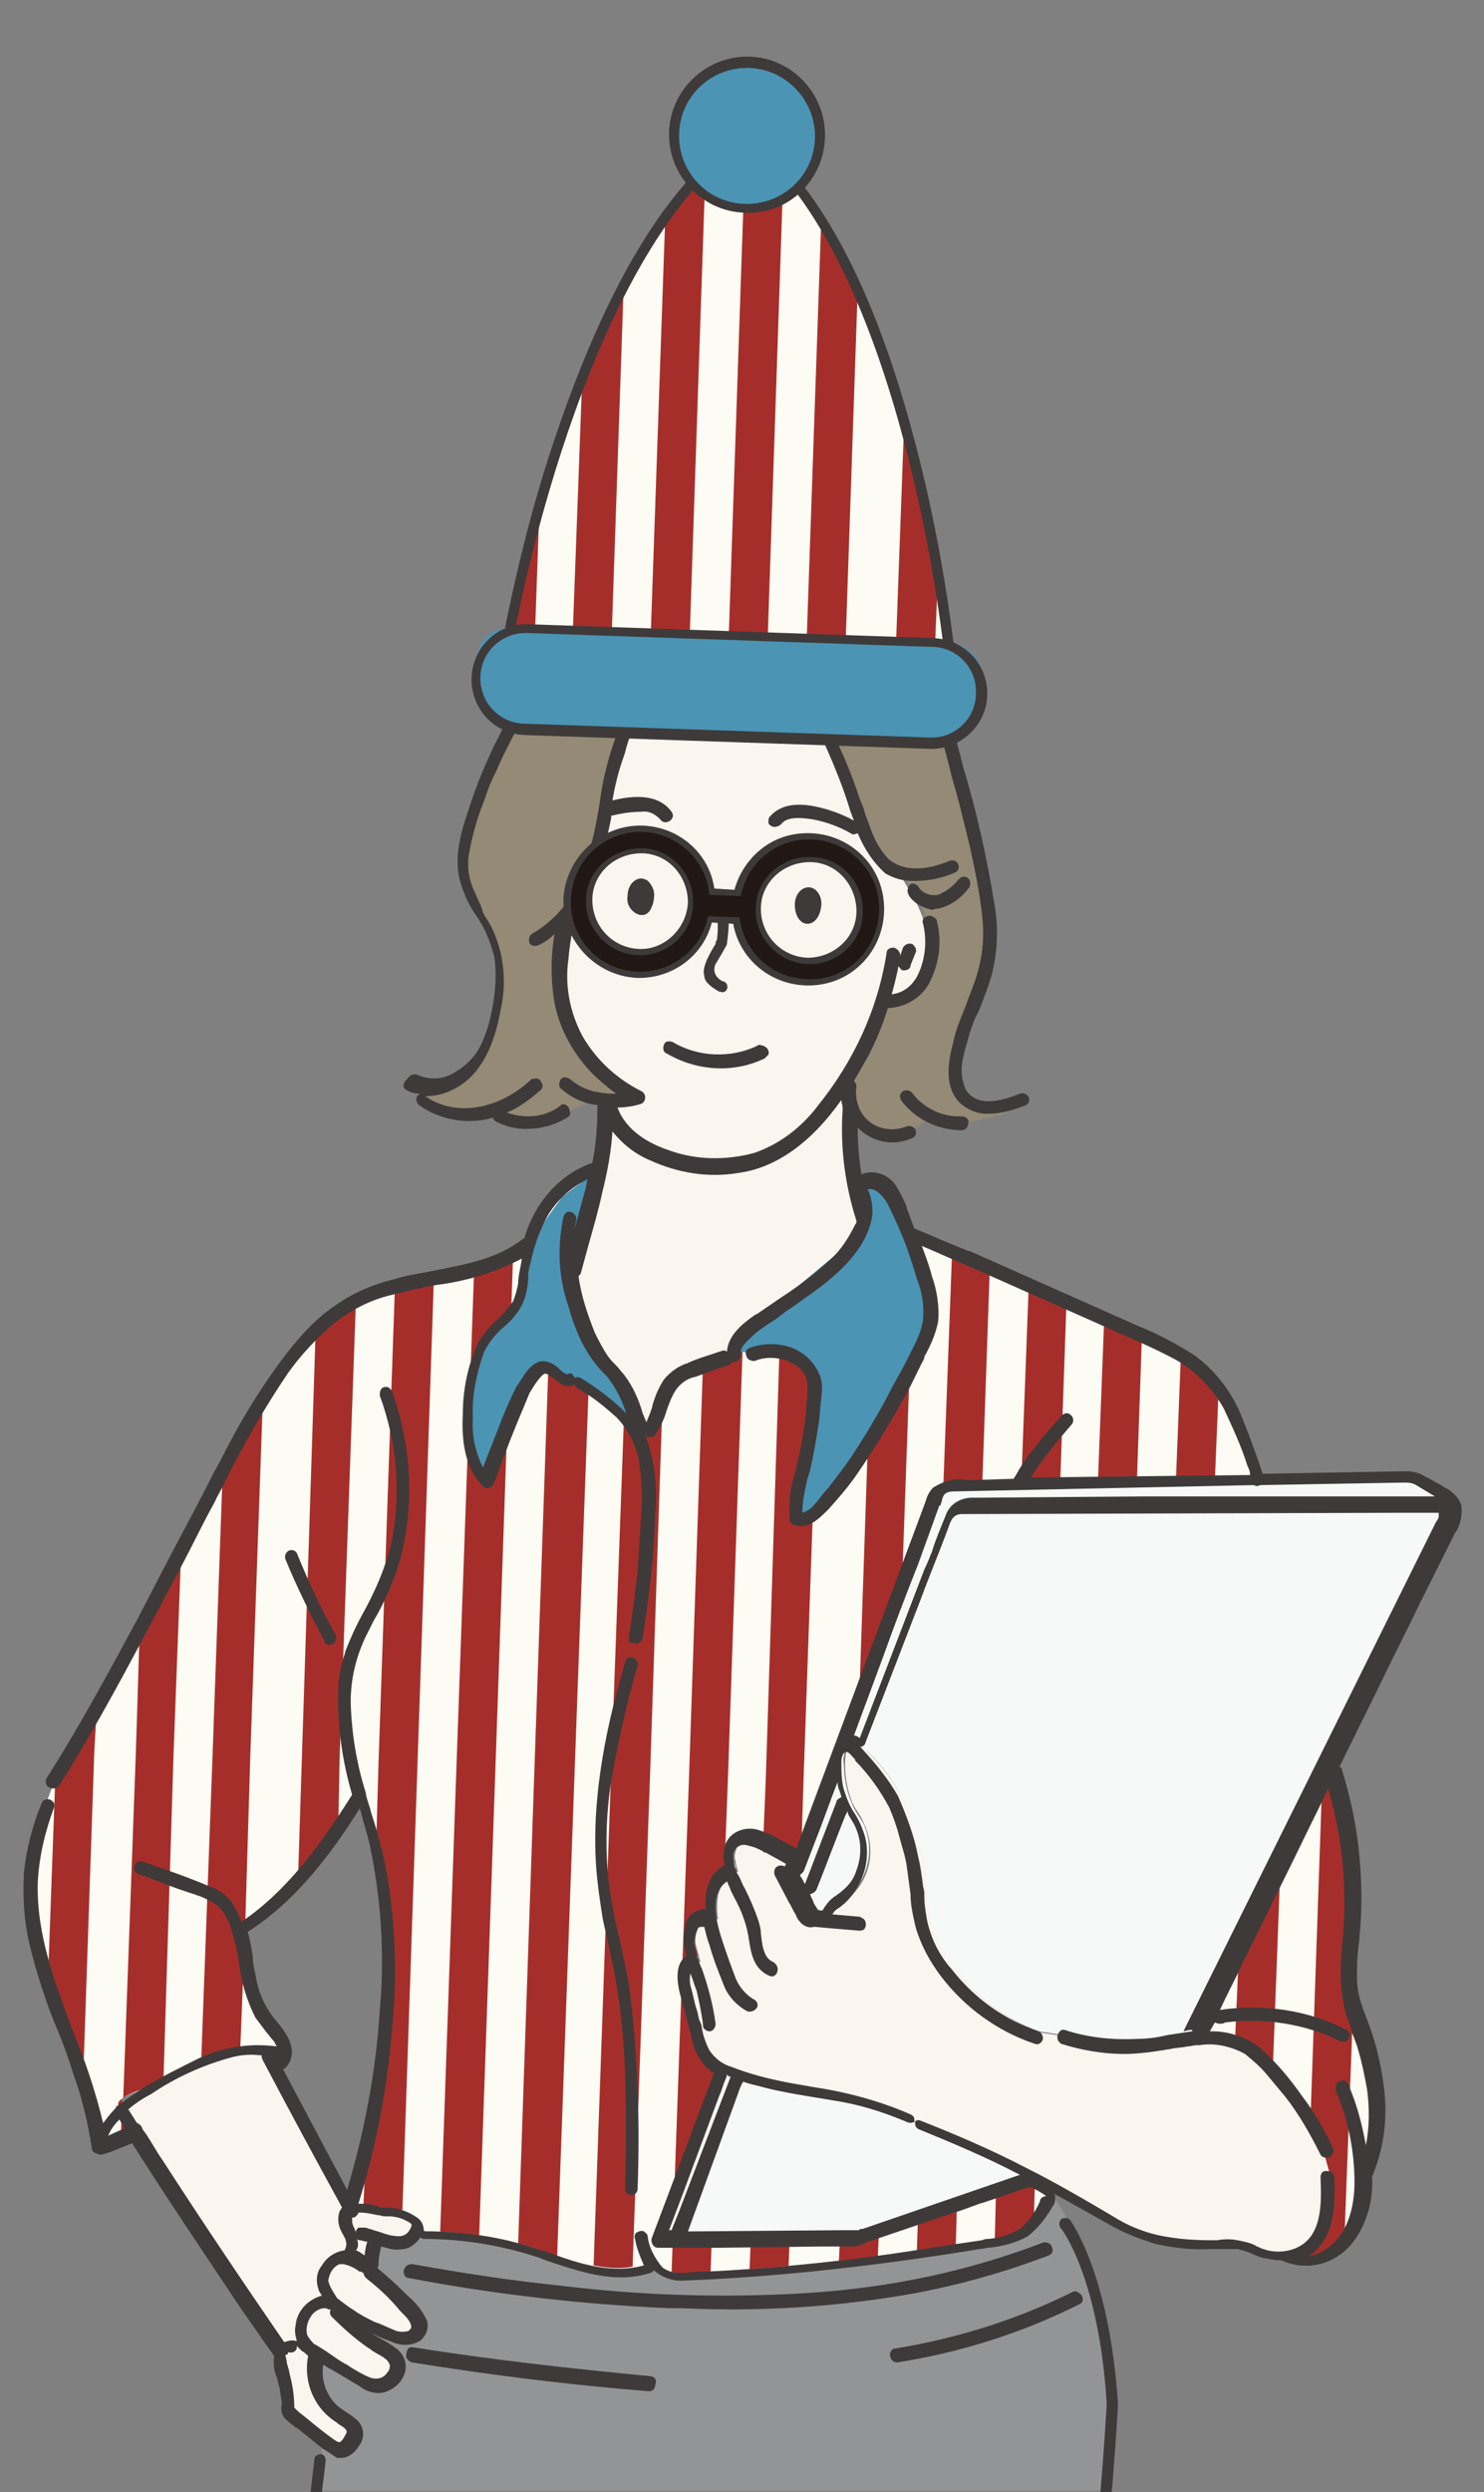 <svg version="1.1" id="グループ_5" xmlns="http://www.w3.org/2000/svg" x="0" y="0" viewBox="0 0 118 198" xml:space="preserve"><rect x="0" y="0" width="118" height="198" fill="#808080" stroke="none"/><style>.st0{fill:#fcfcf4}.st1{fill:#a62e2a}.st2{fill:none}.st4{fill:#f7f9f9}.st5{fill:#fbf5f0}.st7{fill:#4b94b4}.st8{fill:#3e3a3a}</style><g id="グループ_3146"><g id="グループ_3122"><g id="グループ_3121"><g id="グループ_3120"><g id="グループ_3067"><path id="パス_1" class="st0" d="M81.9 173l-13.8 4.7-15.7.1 4.9-13 .2-.6c-.5-.2-.9-.6-1.2-1-.3-.4-.4-.9-.5-1.4l-1-3.8c-.2-.9-.3-2.1.6-2.4h.1c-.1-.3-.2-.7-.3-1.1-.1-.6-.1-1.3.2-1.8.2-.4.5-.6.9-.6l.6.1c-.1-.6-.2-1.3 0-1.9.1-.8.6-1.4 1.3-1.8l.3-.1c-.1-.3-.2-.5-.2-.8-.2-.8.3-1.7 1.1-1.9.3-.1.5-.1.8 0 .6.1 1.1.3 1.6.6.6.3 1.3.7 1.9 1.1l-.6 1.4.3-.4L74.5 119c.2-.5.7-.9 1.3-.9l24.2-.5-1-2.7c-1-4.3-4.2-7.7-8.5-8.9l-13.7-6.1-2.8-1.1-1.7-.4c-.3-.9-.7-1.7-1-2.5-.2-.6-.6-1.2-1.1-1.6-.5-.5-1.2-.5-1.8-.2L68 94v.2c1.1.8.9 2.4.3 3.6-1.8 3.6-5.8 5.3-8.9 7.9-.7.4-1.1 1.2-1.1 2l-.7.3-2.5.9c-.5.1-1 .4-1.4.7-1.3 1-1.2 3-2.2 4.3l-.7.9v.9V114.8c-.2-1.4-.5-2.7-1-4-.6-1-1.3-1.9-2-2.8-.6-.6-1.7-4.1-2.1-5.1-.2-.6-.2-1.3-.1-2 .6-2.1 1.4-5.1 2-7.8-.1 0-.2 0-.2.1-1.6.7-3 1.9-4 3.3-.5.8-.9 1.7-1.2 2.7L42 99c-3.6 2.8-8.8 2.2-13 4.1-4.3 2-7.1 6.3-9.4 10.5-5.2 9.3-9.6 19-15.3 28l-.6 1.6c-.6 1.5-1 3.1-1.3 4.7-.5 3.8.6 7.7 2 11.3s2.9 7.2 3.4 11.1l1.1-.2 1.8-.7c-.4-.6-.8-1.3-1.2-1.9-.6-1 2-1.3 3.2-2.1 1.5-.9 3-1.6 4.6-2.2 1.2-.3 2.5-.4 3.7-.4l.3.6.4.8.5-.3c.4-.6.4-1.3 0-1.9-.4-.6-.8-1.1-1.2-1.6-1.5-2-1.4-4.7-2.1-7.2h.1c3.6-2.2 6.6-6 9.6-10.8.6 2.2 1.3 4.3 1.7 6.5.4 2.1.5 4.1.5 6.2.1 6.6-.9 13.1-2.9 19.4l-.3.5.2.3h.9l2.4.3c.7 0 1.5.3 2 .8.1.1.1.2.1.3 0 .1 0 .3-.1.4l.5.2c2.8 0 5.5.3 8.2 1.2 1.6.5 3.1 1.1 4.7 1.5 1.6.5 3.3.5 4.9 0l.5-.3c.2.3.6.6.9.7.5.2 1.1.2 1.6.2 8.2-.4 16.4-1.3 24.5-2.7 2-.1 3.7-1.4 4.3-3.3l.1-.3.2-.7c-.6-.3-1.1-.6-1.7-.9l.1.3z"/><g id="グループ_2"><path id="パス_2" class="st1" d="M33.2 140.1l1.3-38.5c-1 .2-2.1.4-3.1.7L30.1 140l-.2 6.9c.2.7.3 1.4.5 2 .4 2.1.5 4.1.5 6.2.1 5.2-.6 10.4-1.8 15.5l-.2 4.6 2.3.3c.3 0 .5.1.8.1l1.2-35.5z"/><g id="グループ_1"><path id="パス_3" class="st1" d="M45.2 109.7l-1.6-1-1.1 31.7-1.3 37.9c.2.1.5.1.7.2.8.2 1.6.5 2.4.8l1.4-38.8 1.1-30.1-1.6-.7z"/><path id="パス_4" class="st1" d="M46.5 105.1c-.2-.5-.3-1-.5-1.4l.1.6.4.8z"/></g><path id="パス_5" class="st1" d="M27 139.8l1.3-36.4c-1.2.6-2.2 1.4-3.2 2.3L24 139.8l-.3 9.4c1.2-1.3 2.2-2.7 3.2-4.1l.1-5.3z"/><path id="パス_6" class="st1" d="M52.4 177.8h1.1l.1-3.2-1.2 3.2z"/><path id="パス_7" class="st1" d="M40.8 99.7c-1 .5-2 .9-3.1 1.2l-1.4 39.3-1.3 37.2c1 0 2.1.1 3.1.3l1.3-37.4 1.4-40.6z"/><path id="パス_8" class="st1" d="M9.5 167.5l.2.3v-1c-.3.1-.4.4-.2.7z"/><path id="パス_9" class="st1" d="M7.7 135.7c-1.1 1.9-2.1 3.7-3.3 5.5l-.6 16.5c.2.5.3 1 .5 1.5.8 2.1 1.6 4.2 2.3 6.3l.9-26.4.2-3.4z"/><path id="パス_10" class="st1" d="M60.9 141.1l-.2 4.9c.3.1.7.3 1 .5.6.3 1.3.7 1.9 1.1L63 149l.3-.4.4-1.1.2-6.3 1.4-40c-1 .8-2.1 1.6-3.2 2.3l-1.2 37.6z"/><path id="パス_11" class="st1" d="M51.7 140.7l1-30c-.3 1-.7 2-1.2 2.9l-.7.9c-.2-1.4-.5-2.7-1-4 0-.1-.1-.1-.1-.2l-1.1 30.2-1.4 39.5c1 .2 2.1.3 3.1.1l1.4-39.4z"/><path id="パス_12" class="st1" d="M68.3 135.6l3.4-9.1 1-28.1-.4-.1c-.1-.4-.3-.7-.4-1.1l-2.3-.1-1.3 38.5z"/><path id="パス_13" class="st1" d="M19.9 139.6l1-28.4c-.5.8-.9 1.5-1.3 2.3-.7 1.2-1.3 2.4-1.9 3.6l-.8 22.4-.9 24.2c.4-.2.9-.4 1.3-.5l1.8-.3.3-7.5c-.1-.7-.3-1.5-.5-2.2h.1c.2-.1.3-.2.5-.3l.4-13.3z"/><path id="パス_14" class="st1" d="M75.7 118.1h2.4l.6-17.2-1.9-.8-1.1-.5-.7 18.7c.2-.1.5-.2.7-.2z"/><path id="パス_15" class="st1" d="M9.7 167.7l-.1 2.1 1.1-.4c-.3-.6-.7-1.1-1-1.7z"/><path id="パス_16" class="st1" d="M13.8 139.4l.6-16-3.3 6.3-.3 9.6-1 27.4c.6-.5 2.1-.8 3-1.4.1 0 .1-.1.2-.1l.8-25.8z"/><path id="パス_17" class="st1" d="M81.9 173l-2.7.9-.1 4.1c1.2-.1 2.3-.6 3.1-1.4l.1-3.6c-.1-.1-.2-.1-.4-.2v.2z"/><path id="パス_18" class="st1" d="M54.8 140.8l-1.2 33.8 3.4-9.1.1-1.7c-.3-.2-.6-.5-.8-.8-.3-.4-.4-.9-.5-1.4l-1-3.8c-.2-.9-.3-2.1.6-2.4h.1c-.1-.3-.2-.7-.3-1.1-.1-.6-.1-1.3.2-1.8.2-.4.5-.6.9-.6l.6.1c-.1-.6-.2-1.3 0-1.9.1-.5.3-1 .7-1.3l.3-8 1.2-35.1c-.5.4-.7 1-.8 1.7l-.7.3-1.7.6-1.1 32.5z"/><path id="パス_19" class="st1" d="M81.8 102.1l-.6 15.9 3.1-.1.5-14.4-3-1.4z"/><path id="パス_20" class="st1" d="M68.1 177.7h-1.3l-.1 2c1-.1 2.1-.3 3.1-.4l.1-2.2-1.8.6z"/><path id="パス_21" class="st1" d="M73 176l-.1 2.9c1-.1 2.1-.3 3.1-.5l.1-3.5L73 176z"/><path id="パス_22" class="st1" d="M90.5 106l-2.7-1.2-.5 13 3.1-.1.4-11.6s-.1 0-.3-.1z"/><path id="パス_23" class="st1" d="M93.9 107.6l-.4 10.1 3.1-.1.3-7.2c-.8-1.1-1.8-2-3-2.8z"/><path id="パス_24" class="st1" d="M53.5 177.8l-.1 2.8c.4.1.8.1 1.2.1.6 0 1.3-.1 1.9-.1l.1-2.8h-3.1z"/><path id="パス_25" class="st1" d="M59.7 177.8l-.1 2.6c1-.1 2.1-.2 3.1-.3l.1-2.3h-3.1z"/></g><path id="パス_26" class="st0" d="M95.1 161.9c1.4-.2 2.7.1 3.9.7.6.4 1.1.8 1.5 1.3 1.7 1.8 3.1 3.8 4.2 5.9.2.3.3.7.5 1l-.2.1.5 1.8c.1 1.9.1 4-1.2 5.3-.7.7-1.6 1.1-2.6 1.1l.1.1c1.7 1 4 .1 5.2-1.5.9-1.5 1.4-3.2 1.2-4.9h.1c1.2-3.4 1.2-7.1 0-10.5-.6-1.4-1-2.8-1.3-4.3-.1-.9 0-1.8.1-2.8.4-5 .3-9.5-1.3-14.2l-.2-.6-10.5 21.5z"/><g id="グループ_3"><path id="パス_27" class="st1" d="M98.2 162.2c.3.1.6.2.9.4.6.4 1.1.8 1.5 1.3.2.2.4.5.6.7l.6-16-3.3 6.7-.3 6.9z"/><path id="パス_28" class="st1" d="M107.2 157.9c-.1-.9 0-1.8.1-2.8.4-5 .3-9.5-1.3-14.2l-.2-.6-.7 1.5v.7l-.9 26c.2.4.5.8.7 1.2.2.3.3.7.5 1l-.2.1.5 1.8c.1 1.9.1 4-1.2 5.3-.2.2-.5.4-.7.6v1c1.2-.1 2.4-.7 3.1-1.6l.7-18.6c-.2-.4-.3-.9-.4-1.4z"/></g><path id="パス_29" class="st2" d="M95.1 161.9c1.4-.2 2.7.1 3.9.7.6.4 1.1.8 1.5 1.3 1.7 1.8 3.1 3.8 4.2 5.9.2.3.3.7.5 1l-.2.1.5 1.8c.1 1.9.1 4-1.2 5.3-.7.7-1.6 1.1-2.6 1.1l.1.1c1.7 1 4 .1 5.2-1.5.9-1.5 1.4-3.2 1.2-4.9h.1c1.2-3.4 1.2-7.1 0-10.5-.6-1.4-1-2.8-1.3-4.3-.1-.9 0-1.8.1-2.8.4-5 .3-9.5-1.3-14.2l-.2-.6-10.5 21.5z"/><path id="パス_30" d="M27.1 192c.5.3 1.2.6 1.2 1.2 0 .2-.1.4-.1.5-.2.5-.7 1-1.2.8-.2-.1-.4-.2-.5-.3l-1.2-.9.3 1.5c-.1 1.1-.3 2.1-.4 3.1h62.9c.7-6.1 1.3-9.2-2-18.8-.5-1.5-1.2-2.9-2.1-4.2l-.4-.6-.1.3c-.5 1.1-1.2 2-2.2 2.7-.7.3-1.4.5-2.1.6-8.1 1.4-16.3 2.3-24.5 2.7-.5.1-1.1 0-1.6-.2-.4-.2-.7-.4-.9-.7l-.5.3c-1.6.4-3.3.4-4.9 0-1.6-.4-3.2-1-4.7-1.5-2.6-.8-5.4-1.2-8.2-1.2l-.5-.2c-.2.4-.5.7-.9 1-.6.2-1.2.2-1.8-.1l-.7-.2v.2c-.2.6-.3 1.2-.3 1.8l-.1.5.1.1c1.1.9 2.1 1.8 3.1 2.9.4.5.9 1.1.7 1.6-.2.4-.6.7-1.1.7-.5 0-.9-.2-1.3-.4-1.4-.6-2.7-1.3-3.9-2.2l-.2.4.1.2c1.1 1.1 2.3 2.1 3.6 2.9.5.3 1 .6 1.2 1.1.1.7-.3 1.4-.9 1.7-.2.1-.4.2-.6.2-.3 0-.7-.1-1-.3-1.3-.7-2.6-1.5-3.9-2.3l-.1.2c-.7 1.9.1 3.9 1.7 4.9z" fill="#939496"/><path id="パス_31" class="st2" d="M95.1 161.9c1.4-.2 2.7.1 3.9.7.6.4 1.1.8 1.5 1.3 1.7 1.8 3.1 3.8 4.2 5.9.2.3.3.7.5 1l-.2.1.5 1.8c.1 1.9.1 4-1.2 5.3-.7.7-1.6 1.1-2.6 1.1l.1.1c1.7 1 4 .1 5.2-1.5.9-1.5 1.4-3.2 1.2-4.9h.1c1.2-3.4 1.2-7.1 0-10.5-.6-1.4-1-2.8-1.3-4.3-.1-.9 0-1.8.1-2.8.4-5 .3-9.5-1.3-14.2l-.2-.6-10.5 21.5z"/><g id="グループ_3049"><g id="グループ_3048"><g id="グループ_3047"><g id="グループ_3046"><path id="パス_5355" class="st4" d="M115.1 118.9l-2.2-1.3c-.2-.1-.5-.2-.7-.2l-12.1.2-24.2.5c-.6 0-1.1.4-1.3.9l-11.1 29.6-.3.4 1.7 3.2.7.1.5-.2c.2-.6.8-.9 1.2-1.3 1.8-1.5 2.3-4 1.3-6-.3-.5-.7-1-.9-1.6-.4-.9-.6-2-.6-3-.1-.4 0-.7.1-1.1.1-.4.4-.6.8-.6.3.1.6.3.8.5 2 1.8 3.4 4.2 4 6.9.3 1.1.6 2.2.8 3.4.1 1.1.2 2.2.3 3.2.3 1 .7 2 1.3 2.9 1.8 2.8 4.4 4.9 7.4 6l2 .3c2.1.7 4.4.9 6.6.7 1.4-.2 2.7-.5 4-.6l10.7-21.5 9.8-19.7c.2-.6 0-1.3-.6-1.7z"/></g></g></g></g><g id="グループ_3053"><g id="グループ_3052"><g id="グループ_3051"><g id="グループ_3050"><path id="パス_5356" class="st4" d="M52.4 177.8l15.7-.1 13.8-4.7.1-.2c-2.9-1.5-5.9-2.9-9-4.1l-.8-.6c-4.3-2.1-9.4-1.9-13.9-3.6-.3-.1-.6-.2-.8-.4l-.2.6-4.9 13.1z"/></g></g></g></g><g id="グループ_3057"><g id="グループ_3056"><g id="グループ_3055"><g id="グループ_3054"><path id="パス_5357" class="st5" d="M104.5 178c1.3-1.4 1.3-3.5 1.2-5.3l-.5-1.8.2-.1c-.2-.3-.3-.7-.5-1-1.1-2.2-2.6-4.1-4.2-5.9-.4-.5-.9-.9-1.5-1.3-1.2-.7-2.6-.9-3.9-.7-1.4.1-2.7.4-4 .6-2.2.3-4.5 0-6.6-.7l-2-.3c-3.1-1.2-5.7-3.3-7.4-6-.6-.9-1-1.9-1.3-2.9-.2-1.1-.3-2.2-.3-3.2-.2-1.2-.4-2.3-.8-3.4-.6-2.6-2-5-4-6.9-.2-.3-.5-.5-.8-.5-.4 0-.7.2-.8.6-.1.4-.1.7-.1 1.1 0 1 .2 2 .6 3 .3.6.7 1 .9 1.6 1 2.1.5 4.5-1.3 6-.5.4-1 .7-1.2 1.3l-.5.2-.7-.1-1.7-3.2.6-1.4c-.6-.4-1.3-.8-1.9-1.1-.5-.3-1-.5-1.6-.6-.8-.2-1.7.2-1.9 1.1-.1.3-.1.5 0 .8 0 .3.1.5.2.8l-.3.1c-.7.4-1.1 1-1.3 1.8-.1.6-.1 1.3 0 1.9l-.6-.1c-.4 0-.8.2-.9.6-.3.6-.4 1.2-.2 1.8.1.4.2.7.3 1.1h-.1c-.9.3-.8 1.5-.6 2.4l1 3.8c.1.5.3 1 .5 1.4.3.4.7.8 1.2 1 .3.1.6.3.8.4 4.5 1.7 9.6 1.5 13.9 3.6l.8.6c3.1 1.2 6.1 2.6 9 4.1.6.3 1.1.6 1.7.9 1.3.7 2.5 1.4 3.8 2.1.9.6 1.9 1.1 2.9 1.5.9.3 1.8.6 2.8.7 1.2.2 2.3.2 3.5.2.7-.1 1.4 0 2.1.1.6.1 1.1.4 1.7.6.5.2 1.1.2 1.6.2.6-.4 1.5-.8 2.2-1.5z"/></g></g></g></g><g id="グループ_3061"><g id="グループ_3060"><g id="グループ_3059"><g id="グループ_3058"><path id="パス_5358" class="st5" d="M45.6 100.7c-.1.7-.1 1.3.1 2 .3 1 1.5 4.6 2.1 5.1.7.9 1.4 1.8 2 2.8.5 1.3.9 2.6 1 4l.7-.9c1-1.3.9-3.3 2.2-4.3.4-.3.9-.5 1.4-.7l2.5-.9.7-.3c0-.8.4-1.6 1.1-2 3.1-2.6 7.1-4.3 8.9-7.9.6-1.2.7-2.9-.3-3.6l-.1-.2-.4-1.9c-.1-1.3-.2-2.5-.1-3.8v-.4c-.1-.5-.2-.9-.1-1.4l-.1-.7c.1-.1.2-.3.2-.4v-.1c.2-.4.5-.8.7-1.2.4-.9.8-1.8 1.1-2.5.2-.6.5-1.3.7-1.9h.4c.3-.1.6-.1.9-.1.3-.1.6-.2.8-.4.3-.2.5-.4.7-.7.5-.8.8-1.7 1-2.6.1-.8.1-1.6-.2-2.4-.2-.6-.4-1.1-.7-1.7l-1.4-2.4-.3.1s0-.1-.1-.1c-.4-.1-.8-.3-1.1-.6-1-1-1.7-2.2-2-3.6-.2-2-1-4-1.9-6-.5-1.6-1.5-2.9-2.8-3.9-1.4-.9-3.5-.7-4.3.8-.3.4-.7.8-1.1.9-.7.2-1.3-1.1-1.3-1.1-.6-1.3-2.2-1.9-3.5-1.4-1.6.5-2.6 2.1-3.2 3.6-.7 1.9-1.3 4-1.5 6-.3 2.1-.8 4.2-1.6 6.2-.3.8-.8 1.6-1.3 2.3-.7 2.5-1 5.1-.6 7.6.9 5.1 5.9 7.2 5.9 7.2-.8.3-1.6.4-2.5.2v.7c0 1.6-.2 3.2-.5 4.8-.6 2.7-1.5 5.7-2.1 7.8z"/></g></g></g></g><g id="グループ_3062"><path id="パス_5359" d="M50.6 87.2s-5-2.1-5.9-7.2c-.3-2.6-.1-5.2.6-7.6.5-.7 1-1.5 1.3-2.3.8-2 1.3-4.1 1.6-6.2.3-2.1.8-4.1 1.5-6 .6-1.5 1.6-3.1 3.2-3.6 1.3-.5 2.9.1 3.5 1.4 0 0 .5 1.3 1.3 1.1.5-.2.9-.5 1.1-.9.7-1.5 2.9-1.7 4.3-.8 1.3 1 2.3 2.3 2.8 3.9.9 2 1.7 4 2.3 6.1.3 1.4 1 2.6 2 3.6.3.2.7.4 1.1.6l.1.1.3-.1 1.4 2.4c.3.5.5 1.1.7 1.7.3.8.3 1.6.2 2.4-.2.9-.6 1.8-1 2.6-.3.6-.9 1.1-1.5 1.1-.3 0-.6 0-.9.1-.6.1-.6.3-.6.3s-.3.6-.6 1.5c-.3.7-.7 1.6-1.1 2.5-.2.5-.5.9-.7 1.3-.1.1-.2.3-.2.4l.1.7c-.1.5 0 .9.1 1.4.5 1.8 2.3 2.9 4.2 2.4.2 0 .3-.1.5-.2l2-1.2c.7.4 1.6.5 2.4.5.9-.1 1.9-.4 2.8-.6.7-.2 1.4-.6 1.9-1.3-.8.4-1.7.6-2.5.7-.9.1-1.8-.3-2.3-1-.5-.9-.7-1.9-.4-2.9.5-2.9 2.2-5.5 2.7-8.5.2-1.8.1-3.5-.3-5.2-.8-4.3-1.9-8.5-3.2-12.7-.4-1.5-.9-2.9-1.5-4.3-.8-1.7-2-3.3-3.4-4.6-1.6-1.5-4-2.6-5.9-1.6l-1.6.6-.6-.7c-1.7-2.6-5.3-3.4-8.3-2.6s-5.5 2.9-7.6 5.2c-4.2 4.5-7.3 9.9-9.1 15.8-.5 1.4-.7 3-.5 4.5.4 1.8 1.8 3.2 2.4 5 .5 1.6.5 3.3.2 4.9-.2 1.8-.8 3.6-2 5-1.2 1.5-3.2 2-4.9 1.3l1 1.3c1.4 1 3.1 1.4 4.8 1.1.3-.1.6-.1.9-.2l.4.4c1.7.9 3.7.8 5.2-.3l2.2-1.1c.3.1.7.2 1.1.2.8-.1 1.6-.1 2.4-.4z" fill="#948a75"/></g><path id="パス_5360" class="st7" d="M68.3 94.2s.4 2 .3 2.1-.6 2.1-.6 2.1l-8.4 7-1.3 1.9 1.3.2 1.5-.3 1.7.4 1.3 1 .4.9.1 2-1.1 6.4-.4 2.7.8.1 1.1-.7 4.8-6.5 3.8-7.2.2-2.8-1.4-4.7-1.5-3.5-1-1.2-1.1-.3-.5.4z"/><path id="パス_5361" class="st7" d="M47.6 92.9l-2.2 6.5.7 4.9 1.4 2.8 1 1.7 1.3 1.8.6 2.3-3.2-2.2-2-.9-1.7-1.1-.7.2-4.1 8.6-1.1-1.6-.4-2.2.1-2.3.2-1.9.6-1.7 1.6-2.3 1.6-1.5.5-1.5.3-2.3.8-2.6 1.8-2.5 2.9-2.2z"/><g id="グループ_3066"><g id="グループ_3065"><g id="グループ_3064"><g id="グループ_3063"><path id="パス_5362" class="st5" d="M26.9 194.6c.5.1 1-.4 1.2-.8.1-.2.1-.3.1-.5 0-.6-.7-.9-1.2-1.2-1.6-1-2.4-2.9-1.9-4.8l.1-.2c1.2.8 2.5 1.6 3.9 2.3.3.2.6.3 1 .3.2 0 .5-.1.6-.2.6-.3 1-1 .9-1.7-.2-.5-.7-.8-1.2-1.1-1.3-.8-2.6-1.8-3.6-2.9l-.1-.2.2-.4c1.2.9 2.5 1.6 3.9 2.2.4.2.9.4 1.3.4.5 0 .9-.2 1.1-.7.2-.6-.2-1.2-.7-1.6-.9-1.1-2-2-3.1-2.9l-.1-.1.1-.5c0-.6.1-1.2.3-1.8v-.2l.7.2c.6.3 1.2.3 1.8.1.4-.2.7-.6.9-1 .1-.1.1-.2.1-.4 0-.1-.1-.2-.1-.3-.5-.5-1.2-.8-2-.8l-2.4-.3h-.8-.1l-.2-.3-.9-1.3c-1.7-3.2-3.4-6.3-5.1-9.5-.1-.3-.3-.6-.4-.8l-.3-.6c-1.3 0-2.5.2-3.7.4-1.6.6-3.2 1.3-4.6 2.2-1.2.8-3.2 2.1-3.2 2.1.4.6.8 1.3 1.2 1.9 2.5 4 5.1 7.9 7.7 11.8l3.9 5.6c0 .1-.1.1-.1.2 0 .4 0 .8.2 1.2.3 1.1.5 2.3.5 3.4.7.6 1.5 1.2 2.2 1.8l1.2.9c.3-.1.5 0 .7.1z"/></g></g></g></g></g><g id="グループ_4"><path id="パス_32" class="st8" d="M50.7 132.4c.1-.3-.1-.6-.4-.7-.3-.1-.6.1-.6.4-1.3 4.4-2.7 10.3-2.3 16.2.1 1.4.3 2.7.5 4 .1.6.3 1.3.4 1.9.2.7.3 1.5.5 2.2.5 2.7.8 5.4.9 8.2.1 3.1.1 6.3 0 9.3 0 .3.2.5.5.5s.5-.2.5-.5c.2-5.5 0-10.9-.7-16.3-.2-1.1-.5-2.3-.7-3.4-.4-1.5-.7-3.1-.9-4.7-.3-2.7-.2-5.4.2-8 .6-3.2 1.2-6.2 2.1-9.1z"/><path id="パス_33" class="st8" d="M26.2 130.7c.1 0 .2 0 .3-.1.2-.1.3-.5.2-.7-1.2-2.1-2.2-4.3-3.1-6.5-.1-.2-.4-.3-.6-.2-.3.1-.4.5-.3.7.9 2.2 2 4.4 3.1 6.5 0 .2.2.3.4.3z"/><path id="パス_34" class="st8" d="M116.2 119.6c-.2-.6-.7-1.1-1.3-1.4l-.5-.3c-.4-.2-.7-.4-1.1-.6-.5-.3-1-.4-1.5-.4l-11.4.2-.3-.9c-.5-1.4-1-2.8-1.6-4.2-.8-1.7-2-3.2-3.5-4.3-1.4-.9-2.9-1.7-4.4-2.3l-13.5-6H77c-1.5-.6-2.9-1.2-4.3-1.8-.2-.5-.4-1.1-.6-1.6v-.1c-.2-.5-.5-1.1-.8-1.6-.6-1-1.8-1.4-2.8-1-.2-1.2-.3-2.5-.3-3.7 1.2 1.2 2.9 1.5 4.4.8.2-.1.3-.4.2-.6-.1-.3-.5-.4-.7-.3-1.5.6-3.2 0-3.8-1.5-.2-.5-.3-1.1-.2-1.6 0-.2 0-.3-.2-.5l1.2-2.1c.6-1.2 1.1-2.4 1.5-3.7h.1c1.4-.1 2.7-.9 3.3-2.2.7-1.5.9-3.1.5-4.7 0-.2-.2-.3-.4-.4-.2-.1-.4 0-.6.1-.1.1-.2.3-.1.5.3 1.3.2 2.6-.3 3.8-.4 1-1.2 1.7-2.2 1.8.3-1 .5-2 .7-3 0-.3-.2-.6-.5-.7H71c-.2 0-.5.1-.5.4-.7 4.5-2.6 8.6-5.5 12.2-1.3 1.7-3 3-5 3.7-2.2.6-4.6.6-6.8-.2-1.5-.5-3.4-1.5-4.1-3.4.6 0 1.3-.1 1.9-.3.2-.1.3-.3.3-.5s-.1-.4-.3-.5c-2-1-3.6-2.5-4.7-4.4-1-1.9-1.4-4-1.1-6.1.1-1.2.3-2.3.6-3.4 1.5-2 2.3-5.4 2.8-7.8v-.2h.1c.8-.2 1.6-.3 2.3-.3.6-.1 1.1.2 1.5.6.2.3.5.3.8.1.2-.2.3-.4.1-.7-.8-1.1-2.3-1.5-4.7-.9.2-1.2.5-2.4.9-3.5l.1-.3c.4-1.7 1.2-3.2 2.4-4.4.6-.5 1.4-.8 2.2-.7.7 0 1.4.5 1.7 1.1.1.2.2.3.4.4.2 0 .4 0 .5-.2.1-.1.1-.3.1-.5-.6-1.5-2.2-2.2-3.8-1.9-1.8.4-3 2-3.6 3.3-.9 2.2-1.6 4.4-1.9 6.8-.3 1.9-.7 3.8-1.4 5.6-.7 2.1-2.1 3.8-4 4.9-.2.1-.3.5-.2.7.1.3.5.3.7.2.5-.2.9-.5 1.3-.9-.3 1.6-.3 3.3-.1 4.9.3 2.3 1.4 4.4 3 6.1.6.6 1.3 1.2 2 1.7-.4 0-.8 0-1.3-.1-.9-.1-1.7-.5-2.3-1-.1-.1-.3-.2-.5-.2s-.4.2-.4.4c-.1.2 0 .4.1.5.8.7 1.8 1.2 2.9 1.3v.2c0 1.5-.1 2.9-.4 4.4-1.8.6-3.3 1.9-4.3 3.5-.5.8-.9 1.7-1.1 2.5-.1 0-.1 0-.2.1-2.1 1.6-4.7 2-7.2 2.5-.9.2-1.9.3-2.8.6-1.7.4-3.4 1.1-4.8 2.1-1.5 1-2.7 2.3-3.8 3.7-2.1 2.7-3.9 5.7-5.4 8.7-.2.4-.4.7-.6 1.1-1.1 2.2-2.3 4.4-3.4 6.5-.9 1.7-1.7 3.3-2.6 5-1.9 3.5-4.4 8.2-7.2 12.6-.1.2-.1.6.2.7.1.1.2.1.4.1.1 0 .3-.1.4-.2 3.6-5.7 6.7-11.8 9.8-17.6.9-1.7 1.7-3.4 2.6-5 .2-.5.5-.9.7-1.4 1.5-3 3.2-6 5.1-8.8 1-1.4 2.2-2.7 3.6-3.9 1.4-1.1 2.9-1.9 4.6-2.3 1.2-.3 2.4-.6 3.6-.8 2.4-.3 4.7-1 6.8-2.1-.1.7-.3 1.4-.3 2-.1.5-.2.9-.4 1.4-.3.4-.6.8-1 1.2-.7.6-1.3 1.3-1.8 2.1-.8 1.8-1.2 3.7-1.2 5.7-.1 1.9.1 4.2 1.6 5.7.1.1.3.2.5.1.2 0 .3-.2.4-.4l1.2-3.2.4-1c.4-1 .8-1.9 1.2-2.9.3-.5.6-1 1-1.4.2-.2.3-.2.6 0 .1.1.2.1.3.2.5.4 1 .9 1.7.5 0 .1.1.2.2.3 1.1.6 2.1 1.4 3.1 2.3.9.9 1.5 2.1 1.8 3.4.2 1.4.3 2.7.2 4.1-.1 1.6-.2 3.1-.3 4.7-.2 1.7-.4 3.5-.7 5.3 0 .2 0 .3.1.4.2.1.4.1.6.1.2-.1.3-.2.4-.4.5-3.2.9-6.5 1-9.8.2-2.2 0-4.3-.8-6.4 0 0 .1 0 .1.1.2.2.6.1.7-.1.4-.6.7-1.2.9-1.9.2-.6.4-1.1.7-1.6.4-.6 1-1 1.6-1.1l2.2-.8.4-.1c.2-.1.3-.2.3-.3.3.1.6-.1.7-.4v-.2c-.1-.6.6-1.1 1-1.5s.9-.7 1.5-1.1c.5-.3.9-.7 1.4-1 .6-.4 1.1-.8 1.7-1.2 1.8-1.3 4-3.1 4.7-5.5.3-.9.2-1.9-.2-2.8.8-.2 1.5 1 1.6 1.2.5 1 .9 1.9 1.3 2.9s.7 2 1 3c.4 1 .6 2.1.5 3.2-.1.9-.5 1.7-.9 2.5-.1.1-.1.3-.2.4-.4.8-.9 1.7-1.4 2.6-.9 1.8-2 3.6-3.1 5.3-.6.9-1.3 1.8-2 2.7-.4.4-.7.9-1.1 1.3-.2.3-.6.5-.9.6 0-.9.2-1.8.4-2.7.1-.2.1-.4.2-.6.3-1.3.5-2.5.7-3.8.1-.6.1-1.3.2-1.9v-.2c.1-.6.1-1.1-.1-1.7-.4-1-1.2-1.8-2.2-2.2-1.1-.4-2.3-.4-3.4 0-.2.1-.3.2-.3.4s.1.4.2.5c.2.1.4.2.6.1 1.1-.4 2.3-.2 3.2.4.5.3.9.9.9 1.5s0 1.2-.1 1.8v.4c-.2 1.5-.4 3-.8 4.4 0 .2-.1.4-.1.5-.4 1.2-.5 2.5-.4 3.7 0 .2.2.3.4.4 1.1.3 1.9-.5 2.7-1.3.8-.9 1.5-1.7 2.2-2.7 1.3-1.9 2.5-3.8 3.6-5.8.6-1 1.1-2.1 1.6-3.1.1-.2.2-.3.2-.5.5-.9.9-1.8 1.1-2.8.1-1.2-.1-2.5-.5-3.6-.2-.8-.5-1.6-.8-2.4 1.2.5 2.5 1.1 3.7 1.6l11.5 5.1c.3.2.7.3 1.1.5 1.4.6 2.7 1.2 4 1.9 1.5.9 2.8 2.2 3.7 3.8.7 1.5 1.4 3 1.9 4.6.1.2.2.4.2.7l-17.4.2c.1-.2.2-.4.3-.5.1-.1.1-.1.1-.2l.9-1.2c.6-.8 1.3-1.6 1.9-2.3.2-.2.2-.6-.1-.8-.2-.2-.5-.1-.7.1-.8.9-1.5 1.7-2.2 2.6-.3.4-.7.9-1 1.4-.2.3-.4.7-.6 1l-3.1.1h-.6c-1-.2-1.9.1-2.7.6-.3.3-.5.7-.6 1.1l-10.3 27.6c-.4-.3-.9-.5-1.2-.7l-.2-.1c-.5-.3-1-.5-1.6-.7-1-.3-2.2.1-2.6 1.1-.2.5-.2 1.1-.1 1.7-1.1.6-1.6 1.8-1.5 3.5-.8 0-1.5.5-1.6 1.3-.2.8-.2 1.6.1 2.4-1.1.7-.7 2.5-.4 3.5l.8 3c.1.8.5 1.6 1.1 2.3.2.2.4.4.7.5-.1.1-.1.1-.1.2l-4.9 13v.1c0 .3.2.6.5.6h5l8-.1h2.5c.3 0 .6-.1.8-.2.1 0 .1 0 .2-.1 2.4-.8 4.7-1.6 7.1-2.4.7-.2 1.4-.5 2-.7 1.3-.4 2.6-.9 3.9-1.3h.2c.4.2.8.4 1.2.7-.2 0-.4.1-.5.3v.1c-.4.9-.9 1.6-1.6 2.2-.8.5-1.6.7-2.5.8-.2 0-.3 0-.5.1-2.8.4-5.2.8-7.3 1.1-5.6.8-10.2 1.2-14.6 1.4h-.5c-.5 0-1.1.1-1.6.1s-1-.1-1.4-.4c-.6-.7-1.1-1.6-1.2-2.5 0-.2-.2-.3-.3-.4-.2-.1-.4 0-.6.1-.1.1-.2.3-.1.5.1.7.4 1.4.7 2.1-2.5.7-5.1-.1-7.5-1-.3-.1-.7-.2-1-.3-2.9-1-5.9-1.4-9-1.4 0-.4-.1-.7-.4-1-.8-.6-1.7-.9-2.7-.9-.2 0-.4 0-.5-.1-.1 0-.3 0-.4-.1-.4-.1-.8-.1-1.2-.1 1.3-4.2 2.2-8.6 2.6-13.1.5-4.5.4-9-.4-13.5-.3-1.5-.7-3-1.2-4.5-.1-.5-.3-.9-.4-1.4v-.1c-.7-2.2-1.1-4.5-1.2-6.8-.1-2.1.4-4.2 1.4-6.1l.4-.8c.9-1.5 1.6-3.2 2.1-4.8 1.2-4.4.9-9.1-.6-13.4-.1-.2-.2-.3-.4-.4-.2 0-.4 0-.5.2-.1.1-.1.3-.1.5 1.4 3.8 1.7 7.9.9 11.8-.5 2-1.3 3.8-2.3 5.6-.5.9-.9 1.8-1.3 2.8-.3 1-.6 2-.6 3.1-.1 2.8.3 5.7 1.1 8.4-2.4 3.8-5.1 7.6-8.8 10.1-.2-.6-.5-1.1-.8-1.6-.5-.6-1.1-1-1.7-1.2-1.2-.5-2.5-1-3.7-1.4-.6-.2-1.1-.4-1.7-.6-.3-.1-.5.1-.6.3-.1.3 0 .6.3.7 1.2.4 2.3.9 3.5 1.3l.9.3c.1 0 .2.1.3.1.6.2 1.1.5 1.6.8.4.4.8 1 1 1.6.3 1 .6 2 .7 3 .2 1.5.6 2.9 1.3 4.3l.9 1.2c.2.2.3.4.5.6.1.1.2.3.3.5-2.3-.3-4.6.1-6.7 1.2-1.2.6-2.4 1.2-3.4 1.8-.9.5-1.7 1.1-2.5 1.7-.1 0-.2.1-.2.2-.4.4-.7.8-1 1.2-.6-2.5-1.4-4.9-2.4-7.3-1.4-3.8-2.9-7.6-2.8-11.8.1-2.1.6-4.1 1.3-6 .1-.3-.1-.5-.3-.6-.3-.1-.6 0-.7.3-.7 1.7-1.2 3.6-1.4 5.5-.1 1.9 0 3.7.4 5.5.6 2.5 1.4 5 2.4 7.3.4 1 .8 2.1 1.1 3.1.7 1.9 1.2 4 1.5 6 0 .2.2.4.4.4.1.1.3.1.4.1.8-.2 1.6-.6 2.4-.9 2.8 4.4 5.7 8.7 8.5 12.9.9 1.3 1.8 2.6 2.8 4-.1.6 0 1.2.2 1.7.1.2.1.5.2.7.1.4.1.8.2 1.2v.3c-.1.3 0 .7.2 1 .2.2.4.4.7.6.1.1.2.2.3.2l2.1 1.7c.1 0 .1.1.2.1l.9.6h.3c.6 0 1.1-.4 1.4-.9.5-.6.5-1.4 0-2-.3-.3-.6-.5-.9-.7-.2-.1-.4-.3-.6-.4-1-.8-1.5-2.1-1.3-3.4.2.1.3.2.5.3l.2.1c.7.4 1.5.9 2.2 1.3.6.5 1.5.7 2.2.4.7-.3 1.2-.8 1.4-1.5.2-.7-.1-1.5-.7-1.9-.4-.3-.7-.5-1.1-.7-.3-.2-.6-.3-.8-.5.5.3 1.1.5 1.6.7.7.3 1.5.3 2.2-.1.6-.5.8-1.3.4-1.9-.3-.6-.8-1.2-1.4-1.7l-.4-.4c-.6-.6-1.3-1.2-2-1.8.1-.1.1-.2.1-.3 0-.5.1-.9.2-1.4l.4.1c.6.2 1.2.2 1.8 0 .4-.2.7-.5.9-.8.1 0 .2.1.3.1 3.1 0 6.2.5 9.2 1.5l.5.2c2.7.9 5.5 1.9 8.3 1 .1 0 .2-.1.3-.2.7.6 1.6.9 2.5.8 2.8-.1 5.5-.3 7.8-.5 5.7-.5 11.4-1.3 15.6-2 .2 0 .5-.1.7-.1 1.1-.1 2.2-.4 3.1-.9.8-.6 1.5-1.5 2-2.4.2-.2.2-.5.2-.8 0-.1 0-.1-.1-.2 1.3.7 2.7 1.5 4.3 2.4 1.2.7 2.5 1.2 3.8 1.6 1.4.3 2.9.5 4.4.4h2.1c.4.1.8.2 1.2.4.2.1.5.2.8.3.5.1 1 .2 1.5.2 2.2 1 4.7.2 6-1.9.9-1.4 1.3-3.1 1.2-4.8 0 0 .1-.1.1-.2.8-2 1.1-4.1.9-6.3-.2-2.1-.7-4.2-1.5-6.2-.4-1-.7-2-.7-3 0-.8 0-1.5.1-2.3 0-.3.1-.7.1-1 .2-2.1.2-4.2 0-6.3-.2-2.4-.7-4.7-1.4-7 0-.1-.1-.2-.2-.2l3.5-7.1c.9-1.9 1.9-3.8 2.8-5.7l2.7-5.4c.1-.1.1-.3.2-.4.4-.5.6-1.4.5-2.2zM9.9 169.1c-.4.2-.9.4-1.3.6.2-.5.5-.9.9-1.3.1.2.2.4.4.7zm1.3-.2c-.1-.1-.2-.2-.3-.2l-.7-1.1c.6-.5 1.2-.9 1.8-1.2 1.9-1.3 4.1-2.3 6.3-2.9.7-.2 1.5-.3 2.3-.2h.2c0 .1 0 .2.1.4 2 3.8 4.1 7.7 6.3 11.7-.1.1-.1.2-.2.3-.2.6-.1 1.2.2 1.7 0 .1.1.1.1.2.1.2.2.3.2.5.1.2 0 .5-.1.7-.7.1-1.4.5-1.8 1.2-.5.6-.5 1.4-.2 2.1.1.1.1.2.2.3-1.1.3-2 1.2-2.1 2.4-.1.4 0 .8.1 1.2h-.1c-.3-.1-.6 0-.9.1-3.3-4.8-6.6-9.7-9.7-14.5-.5-.7-.9-1.5-1.4-2.2-.2-.2-.2-.4-.3-.5zm19-9.2c-.3 4.8-1.2 9.6-2.6 14.3l-5.1-9.6c.1 0 .2-.1.3-.2 1.1-1.4-.3-3-.9-3.7-.9-1.1-1.4-2.3-1.6-3.7-.1-.4-.2-.8-.2-1.3-.1-.7-.2-1.3-.4-2 3.9-2.5 6.7-6.3 8.9-9.8l.1.3c.2.8.5 1.7.7 2.6.9 4.2 1.2 8.7.8 13.1zm-1.8 18.2c.1.1.1.1.2.1.2 0 .3.1.5.1h.1c-.1.4-.2.8-.2 1.1-.2-.1-.4-.3-.7-.4.2-.2.2-.5.1-.9zm-5.5 9c.1 0 .1 0 0 0 .4.1.7-.1.7-.4v-.1l.4.4c.2.1.3.2.5.4-.4 2.1.5 4.2 2.3 5.3l.1.1c.5.3.8.5.6.8-.1.2-.2.4-.4.6-.2.1-.3 0-.6-.2-1-.7-1.9-1.5-2.8-2.2l-.3-.3c0-.8-.1-1.6-.3-2.4-.1-.3-.1-.6-.2-.8 0-.1-.1-.3-.1-.4 0-.2-.1-.4-.1-.6.2 0 .2-.1.2-.2zm1.7-1.1c-.4-.4-.2-1.3.1-1.7.2-.4.7-.7 1.1-.7.1 0 .2 0 .3.1h.2c-.1.2-.1.4.1.6.9.9 1.8 1.7 2.8 2.4.2.1.4.3.6.4.3.2.6.3.8.5.2.1.3.3.4.5 0 .2 0 .4-.2.6-.3.5-.9.6-1.4.4-.5-.2-1-.5-1.5-.8l-.3-.2c-.6-.3-1.1-.7-1.7-1.1-.3-.2-.5-.3-.8-.5-.1 0-.1-.1-.2-.1 0-.1-.2-.2-.3-.4zm1.5-4.6c.1-.6.4-1.1.9-1.3h.3c.5.1.9.3 1.3.6h.1c.1 0 .1.1.2.1 0 .1.1.3.2.4 1 .8 1.9 1.6 2.7 2.6l.2.2c.3.3.7.7.7 1.1 0 .1-.1.2-.2.3-.3.1-.7.1-1 0-.5-.2-.9-.4-1.4-.6l-.3-.1c-.6-.3-1.2-.6-1.6-.9-.5-.3-1-.7-1.4-1-.3-.5-.6-.9-.7-1.4zm2.4-4.2c-.1.1-.2.2-.2.3v.1c0-.1-.1-.2-.1-.3-.1-.2-.2-.4-.2-.6v-.3c.1 0 .2 0 .3-.1.1-.1.2-.2.2-.3h.1c.5 0 .9.1 1.4.2.2 0 .4.1.6.1h.3c.4 0 .9.1 1.3.3.2.1.4.2.5.3.1.2-.1.4-.2.6-.4.5-.9.4-1.5.3-.4-.1-.9-.3-1.3-.4-.2-.1-.4-.1-.6-.2H28.5zm66.3-15.6c-.7.1-1.3.2-2 .3-.8.2-1.6.3-2.4.3-1.9.1-3.9-.1-5.7-.7-.3-.1-.5.1-.6.4-.1.3.1.6.3.7 1.6.5 3.3.8 5 .8 1.2 0 2.5-.2 3.7-.4.4-.1.9-.1 1.3-.2.3 0 .5-.1.8-.1h.2c1.2-.2 2.5.1 3.6.7.6.5 1.2 1 1.7 1.6l1.5 1.8c1.1 1.4 2 3 2.8 4.6.1.2.4.3.7.2.3-.1.4-.5.3-.7-.7-1.5-1.5-2.9-2.5-4.2-.9-1.3-2-2.6-3.2-3.7-1.1-.9-2.5-1.4-3.9-1.4h-.2l.4-.7.3.1c.2 0 .4 0 .5-.1 3.1-.4 6.4.1 9.2 1.5.3.1.6 0 .7-.3.1-.2 0-.5-.2-.6-3.1-1.6-6.6-2.1-10.1-1.6.6-1.3 1.3-2.6 1.9-3.9l3.3-6.7c.9-1.8 1.8-3.7 2.7-5.5l.7-1.5c1.1 3.7 1.5 7.6 1.2 11.5 0 .4-.1.9-.1 1.3-.2 1.7-.1 3.4.3 5.1.2.5.4 1 .5 1.5.2.5.4 1 .5 1.4.3 1 .5 2 .7 3.1.2 1.5.2 3-.1 4.5v-.1c-.3-1.6-.7-3.2-1.4-4.8-.1-.2-.2-.3-.4-.3s-.4.1-.5.2c-.1.2-.1.4-.1.6 1 2.3 1.5 4.8 1.5 7.3 0 1.9-.5 4.4-2.6 5.5-.3.2-.7.3-1.1.4 2.1-1.3 2.2-4 2.1-6.3 0-.3-.3-.5-.6-.5h-.1c-.3 0-.4.3-.4.5.1 2.2.1 4.7-1.9 5.6-.9.4-2 .4-2.9 0-.2-.1-.3-.1-.4-.2-.4-.2-.9-.3-1.4-.4-.5-.1-1.1-.1-1.6 0h-.5c-1.4 0-2.8-.1-4.2-.4-1.3-.3-2.5-.8-3.6-1.5-2.2-1.3-4.6-2.7-7-3.9-2.7-1.4-5.5-2.6-8.3-3.7-.2-.1-.4 0-.5.1v-.2c0-.2-.1-.3-.3-.4-2.5-1.1-5.2-1.8-7.9-2.2-.6-.1-1.1-.2-1.7-.3-1.6-.3-3.2-.7-4.7-1.3-.7-.2-1.3-.7-1.7-1.3-.3-.6-.5-1.2-.6-1.8 0-.2-.1-.4-.2-.6-.1-.3-.1-.6-.2-.8-.2-.6-.3-1.3-.5-1.9-.1-.3-.1-.7 0-1 .2.5.3.9.5 1.4.2.9.4 1.8.5 2.7v.1c0 .2.3.4.5.4.3 0 .5-.3.5-.6-.2-1.5-.6-3-1.1-4.4l-.1-.2c-.2-.5-.4-1.1-.5-1.7 0-.4.1-.9.3-1.3.1-.1.2-.1.3-.1h.2c.1.4.2.9.4 1.4.3 1.1.7 2.1 1.1 3.1.3.9 1 1.7 1.9 2.2.3.1.6 0 .8-.3.1-.2 0-.5-.2-.6-.7-.4-1.2-1-1.5-1.7-.3-.8-.6-1.6-.9-2.5l-.1-.3c-.5-1.5-1.2-3.9.3-4.9.1.1.1.3.2.4l.1.3.3.6c.5.9.9 1.9 1.1 3 .2 1.2.3 2.6 1.7 3.2.2.1.5 0 .6-.3.1-.3 0-.6-.3-.8-.8-.3-.9-1.4-1-2.3 0-.3-.1-.7-.2-1-.3-.9-.7-1.8-1.1-2.6-.2-.3-.3-.7-.5-1-.3-.5-.4-1.1-.4-1.7.1-.5.6-.8 1-.7.5.1 1.1.3 1.5.6h.1c.5.3 1.1.6 1.6.9l-.1.2c-.2-.1-.4-.1-.6 0-.2.1-.3.4-.2.7l1.1 2.1c.2.3.3.6.5.9 0 .1.1.1.1.2.1.3.3.5.5.7.3.2.6.3.9.2h.1l1.1.1 2.4.2c.1 0 .3 0 .4-.1.2-.2.2-.6 0-.8-.1-.1-.2-.1-.3-.2l-2.3-.2c.2-.2.4-.4.6-.5.7-.5 1.2-1.1 1.6-1.9.6-1.1.8-2.4.5-3.7-.2-.7-.5-1.4-.9-2-.4-.6-.6-1.2-.8-1.8-.2-.7-.2-1.5-.2-2.3 0-.2.1-.5.2-.6 0 0 .1-.1.2-.1.2 0 .4.3.6.5.1.1.1.1.1.2 1.1 1.1 2 2.4 2.7 3.7.3.7.6 1.5.8 2.3.2.8.5 1.6.6 2.4.1.7.2 1.5.3 2.2 0 .9.2 1.7.4 2.6.4 1.4 1.1 2.7 2 3.9 1.9 2.5 4.5 4.4 7.5 5.4.3.1.5-.1.6-.3.1-.3-.1-.6-.3-.7-2.7-.9-5.1-2.6-6.9-4.9-1-1.1-1.7-2.5-2-4-.1-.6-.2-1.2-.2-1.8 0-.3 0-.5-.1-.8-.1-.8-.2-1.6-.4-2.4-.3-1.6-.9-3.2-1.6-4.8-.8-1.4-1.8-2.6-2.9-3.8l-.1-.1h.1c.2-.1.3-.2.3-.3l4.4-11.4c.7-1.9 1.5-3.8 2.2-5.7.2-.6.4-1.1 1.1-1.1H77.1l34.2-.1h3.1v.3c0 .1-.1.3-.2.4 0 .1-.1.1-.1.2l-20 40.3c.8-.2.7-.1.7 0zM58.1 165L54 175.7l-.6 1.5h-.2l1.1-2.9 2.9-7.8c.2-.4.3-.9.5-1.3l.1-.3v-.1c.1.2.2.2.3.2zm.6 1.3c.1-.3.2-.6.4-.9.5.2 1.1.3 1.8.5 1.2.3 2.4.5 3.6.7l1.8.3c2 .3 3.9.9 5.8 1.7.2.1.4.1.6 0 0 0 .1 0 .1-.1-.1.3 0 .6.3.7 2.7 1.1 5.3 2.2 7.8 3.5l.2.1-12.5 4.3h-.1c-.1 0-.1 0-.2.1h-1l-12.5.1h-.1l4-11zm9-21.7c.8 1.2.9 2.7.4 4-.2.7-.6 1.2-1.2 1.7-.1.1-.3.2-.4.3-.5.3-.8.7-1.1 1.2-.2 0-.3 0-.4-.1-.1-.2-.2-.3-.3-.5 0-.1-.1-.2-.1-.3-.1-.1-.1-.2-.2-.4.2 0 .4-.2.5-.3.8-2 1.5-3.9 2.3-5.9l.2-.4c0 .3.2.5.3.7zm-1.2-1.4l-2.3 6c-.1.2-.1.3-.2.5-.1-.2-.2-.4-.4-.7l.3-.3 1-2.6c.6-1.5 1.1-3 1.7-4.5 0 .3.1.6.2.8 0 .1.1.3.1.4-.2.1-.4.2-.4.4zm8.3-23.7c.1-.2.1-.4.2-.6.2-.4.6-.4 1-.4l23.7-.5c.2.1.3.1.5 0l11.4-.2c.3 0 .7 0 1 .2l1.5.9H90.9L78 119h-.7c-.9 0-1.8.5-2.1 1.4-.4 1-.8 1.9-1.1 2.9-.2.5-.4 1-.6 1.4L68.4 138v.1c-.2-.1-.3-.2-.5-.2l2.3-6.2c.9-2.5 1.8-4.9 2.8-7.4l1.7-4.7c.1.1.1 0 .1-.1zM51 113.6zm-5.9-4.4c-.1 0-.4-.2-.5-.3l-.1-.1c-.3-.3-.6-.5-1-.6-1.1-.3-1.8 1-2.3 1.8l-.1.1c-.5 1-1 2.1-1.4 3.2l-1.3 3.3c-.6-1.2-.9-2.6-.8-3.9-.1-1.8.3-3.6.9-5.3.4-.8 1-1.5 1.6-2 .7-.6 1.3-1.3 1.6-2.2.2-.6.3-1.2.3-1.8 0-.4.1-.8.2-1.1.2-1 .5-1.9.9-2.8.7-1.7 2-3 3.6-3.8 0 .2-.1.4-.1.6l-.9 3.3c0-.2.1-.4.1-.6.1-.3-.1-.6-.4-.7-.3-.1-.5.1-.6.4-.5 2.4-.4 4.8.4 7.1.3 1.1.7 2.2 1.3 3.3.4.7.9 1.4 1.5 2 .2.2.4.4.5.6.6.8 1 1.7 1.3 2.6-1.1-1.1-2.3-2-3.6-2.8-.2-.1-.4-.1-.5 0 0-.1-.1-.2-.2-.3 0-.1-.2-.1-.4 0zm12.4-1.9l-.9.3c-.6.2-1.3.4-1.9.7-.7.2-1.4.7-1.9 1.3-.4.6-.7 1.3-.9 2-.1.5-.3.9-.5 1.4-.1-.2-.2-.5-.3-.7-.3-1.1-.8-2.2-1.5-3.1-.2-.2-.4-.5-.6-.7-.3-.3-.5-.5-.7-.8-.4-.6-.7-1.2-1-1.8-.6-1.5-1.1-3-1.3-4.5.1-.1.2-.2.2-.3.2-.7.4-1.5.6-2.2.4-1.4.8-2.8 1.1-4.2.4-1.6.7-3.2.8-4.8.8 1 1.8 1.8 3 2.3 2.2 1 4.6 1.4 7 1 3-.4 5.8-2.4 8.2-5.8 0 .2.1.4.1.6v.2c-.2 3 .2 6 1.1 8.8v.1c0 .1-.1.2-.1.2-.5 1-1.1 2-2 2.8-1.2 1.1-2.5 2.1-3.9 3-.6.4-1.3.9-1.9 1.3l-.2.1c-1 .7-2.1 1.6-2.2 2.9-.1-.1-.2-.1-.3-.1z"/><path id="パス_35" class="st8" d="M60.2 83.1c-2.1 1-4.7.9-6.7-.3-.3-.1-.6-.1-.7.2-.1.2-.1.6.2.7 2.4 1.4 5.3 1.6 7.8.4l.3-.3c.1-.3-.1-.6-.4-.7-.3-.1-.4-.1-.5 0z"/><path id="パス_36" class="st8" d="M51 69.8c-.6 0-1.1.6-1.1 1.4-.1.6.2 1.1.7 1.4.1 0 .2.1.3.1H51.2c.3-.1.5-.3.6-.6.1-.2.2-.5.2-.8.1-.5-.2-1.1-.6-1.4-.1 0-.2-.1-.4-.1z"/><path id="パス_37" class="st8" d="M68.2 66.2c.5 1.2 1.2 2.3 2.2 3.2.7.4 1.4.6 2.2.6 1.2 0 2.3-.2 3.4-.7.2-.1.3-.4.2-.6-.1-.3-.4-.4-.7-.3-1.2.5-3.3 1.1-4.8-.1-.6-.6-1-1.3-1.3-2-.2-.5-.4-1.1-.6-1.6-.1-.4-.2-.7-.4-1.1-.6-1.9-1.4-3.8-2.3-5.6-.6-1.6-1.8-2.9-3.3-3.6-1.6-.6-3.4-.1-4.3 1.3-.1.2-.1.4 0 .5.1.2.3.3.5.3s.3-.1.4-.3c.2-.5.7-.8 1.2-.9.7-.2 1.5-.1 2.2.2 1.5.8 2.3 2.5 2.9 3.9.7 1.6 1.4 3.3 1.9 5 .1.3.2.5.3.8-1.1-.6-2.3-1-3.5-1.2-1.5-.2-2.5.1-3.2.9-.1.1-.1.3-.1.5.1.2.3.3.5.3s.4-.1.5-.2c.5-.7 1.8-.5 2.5-.4 1.1.2 2.2.6 3.2 1.2 0 0 .2 0 .4-.1z"/><path id="パス_38" class="st8" d="M74.6 72.2c.9-.2 1.8-.8 2.4-1.6.2-.2.2-.6 0-.8-.2-.2-.5-.2-.7 0l-.1.1c-.4.5-.9.9-1.6 1.2-.6.1-1.3-.1-1.6-.7-.1-.1-.3-.2-.4-.2-.2 0-.4.2-.4.4-.1.2 0 .4.1.6.4.6 1.2 1 1.9 1.1.1-.1.2-.1.4-.1z"/><path id="パス_39" class="st8" d="M71.8 77.1h.1c.2 0 .5-.1.5-.4l.4-1c.1-.1 0-.3 0-.4-.1-.1-.2-.3-.3-.3-.3-.1-.6.1-.7.3l-.3.9-.1.1v.4c.2.3.3.4.4.4z"/><path id="パス_40" class="st8" d="M63.8 47.5c.1.3.5.4.7.2 1.5-.8 3.2.1 4.1.7 1.3.9 2.5 2.1 3.4 3.4.9 1.5 1.7 3.1 2.2 4.7.6 1.8 1.1 3.6 1.5 5.3.6 2 1 3.8 1.4 5.4.4 1.8.8 3.7 1 5.6.2 1.8 0 3.5-.6 5.2-.2.6-.5 1.3-.7 1.9-.4 1-.8 1.9-1 2.9-.4 1.5-.8 3.6.6 4.9.6.5 1.3.8 2.1.8 1.1 0 2.1-.3 3.1-.7.2-.1.3-.4.2-.6-.1-.3-.5-.4-.7-.3-1.5.6-3.4 1.1-4.3-.3-.3-.7-.4-1.4-.3-2.1.1-.8.4-1.6.6-2.4.2-.6.4-1.2.7-1.7.4-1 .8-2 1.1-3.1.4-1.7.5-3.5.2-5.3-.6-3.7-1.4-7.4-2.5-11l-.3-1.2c-.8-3-1.7-6.2-3.5-8.8-1-1.4-2.3-2.7-3.7-3.7-1.4-1.1-3.3-1.3-5-.5l-.3.3c-.1.1-.1.2 0 .4z"/><path id="パス_41" class="st8" d="M76.5 88.7h-.3c-1.5 0-2.9-.8-3.7-1.9-.2-.2-.5-.2-.7-.1-.3.2-.3.5-.1.8 1.1 1.4 2.7 2.2 4.5 2.3h.3c.3 0 .5-.3.5-.6.1-.2-.2-.5-.5-.5z"/><path id="パス_42" class="st8" d="M32.3 86.6c.3.2.7.3 1.1.3-.2.1-.3.3-.3.4 0 .2.1.4.2.5 1.7 1.2 3.9 1.6 5.9 1 0 .1.1.2.2.3.8.4 1.6.6 2.4.6 1.2 0 2.3-.3 3.3-.9.2-.1.3-.3.2-.5 0-.2-.1-.4-.3-.5-.2-.1-.3-.1-.5.1-1.2.9-2.8 1-4.2.5 1-.4 1.9-1.1 2.7-1.8.1-.1.2-.3.1-.5s-.2-.4-.4-.4-.4 0-.5.1c-2.1 2-5.6 3.2-8.4 1.3 1.3 0 2.5-.5 3.5-1.4 1.6-1.5 2.2-3.8 2.5-5.4.5-2.2.3-4.5-.7-6.6-.2-.4-.5-.8-.7-1.2-.1-.5-.4-1-.6-1.5-.5-1-.7-2.1-.5-3.2.2-1.1.5-2.3.9-3.4.4-1 .7-2.1 1.2-3 1.7-3.9 4-7.6 6.9-10.8 1.4-1.6 2.9-3 4.7-4.2 1.7-1.1 3.6-1.7 5.7-1.7h.3c2 .1 3.8 1 5 2.6.1.2.3.3.5.2.2 0 .4-.1.5-.3.1-.2.1-.3 0-.5-1.7-2.5-5.6-4.2-9.9-2.6-4.1 1.5-7.2 5.1-9.5 8.1-2.6 3.5-4.7 7.3-6.1 11.4-.7 2.1-1.6 4.5-.8 6.8.3.9.7 1.7 1.2 2.4.7 1 1.1 2.1 1.4 3.2.2 1.3.1 2.6-.1 3.8-.2 1.2-.5 2.3-1 3.3s-1.3 1.7-2.2 2.2c-.9.5-1.9.5-2.8.1-.3-.1-.6 0-.8.3-.5.5-.3.8-.1.9z"/><path id="パス_43" class="st8" d="M63.2 71.9c0 .8.4 1.5 1 1.5s1-.6 1.1-1.4-.4-1.5-1-1.5-1.1.6-1.1 1.4z"/><path id="パス_44" class="st8" d="M28.8 177z"/><path id="パス_45" class="st8" d="M83.4 179.2c.2-.1.3-.2.3-.4s-.1-.4-.2-.5c-.2-.1-.4-.2-.6-.1-6 2.3-12.3 3.6-18.8 4-6.5.4-13.1.2-19.6-.6-3.9-.4-7.8-1-11.7-1.7h-.1c-.3 0-.5.2-.6.5v.1c0 .2.1.5.4.5 6.8 1.3 13.8 2.1 20.7 2.4h1c6.2.3 12.5-.1 18.6-1.2 3.7-.7 7.2-1.7 10.6-3z"/><path id="パス_46" class="st8" d="M51.7 188.8c-6.3-.6-12.6-1.3-18.9-2.3-.2 0-.3 0-.4.2-.1.2-.1.4-.1.6.1.2.2.3.4.4 6.2 1 12.6 1.8 18.9 2.3.3 0 .5-.2.5-.5.2-.4-.1-.7-.4-.7z"/><path id="パス_47" class="st8" d="M85.3 182.1c-4.4 2.2-9.2 3.7-14.1 4.5-.2 0-.3.1-.4.3-.1.2 0 .4.1.6.1.1.2.2.4.2h.1c5-.8 9.8-2.3 14.4-4.6.2-.1.3-.2.3-.4s-.1-.4-.3-.5c-.1-.1-.3-.2-.5-.1z"/><path id="パス_48" class="st8" d="M25.6 198l.3-2.5c0-.3-.2-.5-.4-.5-.3 0-.5.2-.5.4l-.3 2.6h.9z"/></g></g><path id="パス_49" class="st8" d="M88 191s-.2 3.6-.5 7h.9c.3-3.4.5-6.9.5-7-.7-10.4-3.7-14.4-3.8-14.6-.2-.2-.4-.2-.7-.1-.2.2-.2.4-.1.7.1 0 3.1 4 3.7 14z"/></g><path id="パス_5398" class="st8" d="M57 74.7c.1-.7.1-1.3 0-2 0-.2.2-.4.4-.5.2 0 .4.2.5.4.1.8 0 1.6-.1 2.4 0 .1-.1.2-.2.4s-.4.7-.7 1.2c-.2.4-.1.9.3 1.2.1.1.3.2.4.2.2.1.3.4.2.6-.1.2-.3.3-.5.2h-.1c-.9-.5-1.2-.9-1.2-1.3-.1-.3-.1-.9.9-2.5 0-.1 0-.2.1-.3z"/></g><path id="パス_50" class="st0" d="M59.4 10.8c13 9.9 16.1 41.7 16.1 41.7l-35.3-1.2s5.3-31.5 19-40.5"/><g id="グループ_3123"><path d="M65.6 66.6c-3.1-.7-6.2 1.3-6.9 4.4l-2.1-.1c-.3-2.4-2-4.3-4.4-4.9-3.1-.8-6.3 1.1-7 4.3-.8 3.1 1.1 6.3 4.3 7 3.1.8 6.3-1.1 7-4.3l2.1.1c.4 2.8 2.7 4.8 5.5 4.9 2.8.1 5.3-1.8 5.9-4.5.7-3.1-1.3-6.2-4.4-6.9zm-14.7 9.1c-2.2 0-4-1.8-4-4s1.8-4 4-4 4 1.8 4 4c.1 2.2-1.8 4-4 4zm13.3.6c-2.2-.1-4-1.9-3.9-4.2.1-2.2 1.9-4 4.2-3.9 2.2.1 4 1.9 3.9 4.2-.1 2.2-1.9 4-4.2 3.9z" fill="#211815"/><path id="パス_5400" class="st8" d="M51.1 66.1c2.8.1 5.1 2.3 5.3 5l2.5.1c.6-3 3.4-5 6.5-4.4 3 .6 5 3.4 4.4 6.5s-3.4 5-6.5 4.4c-2.4-.4-4.2-2.4-4.5-4.8l-2.5-.1c-.6 3-3.5 4.9-6.5 4.3-3-.6-4.9-3.5-4.3-6.5.5-2.7 2.9-4.6 5.6-4.5m-.4 9.8c2.4.1 4.4-1.8 4.4-4.1.1-2.4-1.8-4.4-4.1-4.4s-4.4 1.8-4.4 4.1c-.1 2.3 1.8 4.3 4.1 4.4m13.5.7c2.4.1 4.4-1.8 4.4-4.1.1-2.4-1.8-4.4-4.1-4.4-2.4-.1-4.4 1.8-4.4 4.1-.1 2.3 1.8 4.3 4.1 4.4m-13.1-11c-3.3-.1-6.1 2.5-6.3 5.8-.1 3.3 2.5 6.1 5.8 6.3 2.8.1 5.3-1.7 6-4.4l1.7.1c.6 3.3 3.8 5.4 7.1 4.8 3.3-.6 5.4-3.8 4.8-7.1-.6-3.3-3.8-5.4-7.1-4.8-2.3.4-4.1 2.2-4.7 4.4l-1.6-.1c-.4-2.8-2.8-4.9-5.7-5zm-.3 9.8c-2.1-.1-3.7-1.8-3.7-3.9s1.8-3.7 3.9-3.7 3.7 1.8 3.7 3.9c-.1 2.1-1.9 3.8-3.9 3.7zm13.4.7c-2.1-.1-3.7-1.8-3.7-3.9s1.8-3.7 3.9-3.7 3.7 1.8 3.7 3.9c0 2.1-1.8 3.7-3.9 3.7z"/></g><g id="グループ_3143"><path id="パス_51" class="st1" d="M59.4 10.8h-.1l-1.4 41.1 3.1.1 1.3-38.5c-.8-1-1.8-1.9-2.9-2.7z"/><path id="パス_52" class="st1" d="M65.3 17.5l-1.2 34.6 3.1.1 1-29.2c-.9-1.9-1.8-3.7-2.9-5.5z"/><path id="パス_53" class="st1" d="M52.9 17.2l-1.2 34.5 3.1.1 1.3-38.4c-1.1 1.2-2.2 2.4-3.2 3.8z"/><path id="パス_54" class="st1" d="M40.3 51.3l2.2.1.4-11.2c-1.8 6.4-2.6 11.1-2.6 11.1z"/><path id="パス_55" class="st1" d="M46.3 29.9l-.8 21.6 3.1.1 1-29.1c-1.2 2.4-2.3 4.9-3.3 7.4z"/><path id="パス_56" class="st1" d="M71.2 52.4l3.1.1.3-7.3c-.7-4-1.6-7.9-2.7-11.8l-.7 19z"/><path id="パス_5402" class="st8" d="M76 53l-36.2-1.3.1-.5c1.1-5.7 2.5-11.4 4.4-16.9 4.1-12 9-20.1 14.8-23.8l.3.4.3-.4c5.5 4.2 9.9 12.5 13.1 24.8 1.5 5.7 2.5 11.4 3.2 17.2v.5zm-35.2-2.1l34.3 1.2c-.4-3.9-4-31.7-15.7-40.9C47 19.6 41.5 47 40.8 50.9z"/></g><g id="グループ_3144"><circle id="楕円形_90" class="st7" cx="59.4" cy="10.7" r="5.8"/><path id="パス_5403" class="st8" d="M59.2 16.9c-3.4-.1-6.1-3-6-6.4.1-3.4 3-6.1 6.4-6 3.4.1 6.1 3 6 6.4-.1 3.5-3 6.2-6.4 6zm.4-11.5c-3-.1-5.5 2.2-5.6 5.2s2.2 5.5 5.2 5.6c3 .1 5.5-2.2 5.6-5.2.1-3-2.3-5.5-5.2-5.6z"/></g><g id="グループ_3145"><path id="長方形_2371" class="st7" d="M40.6 49.9l34.9 1.2c1.5.1 2.6 1.3 2.6 2.7l-.1 2.8c-.9.9-1.7 2.2-2.7 2.6L40.4 58c-1-.7-1.9-1.7-2.6-2.7l.1-2.8c0-1.6 1.3-2.7 2.7-2.6z"/><path id="パス_5404" class="st8" d="M73.9 59.5l-32.2-1.1c-2.5-.1-4.3-2.2-4.2-4.6.1-2.4 2.1-4.3 4.5-4.2l32.2 1.1c2.5.1 4.4 2.1 4.3 4.6-.1 2.4-2.2 4.3-4.6 4.2zM42 50.3c-2-.1-3.7 1.4-3.8 3.4-.1 2 1.4 3.7 3.4 3.8h.1l32.2 1.1c2 .1 3.7-1.5 3.7-3.5.1-2-1.5-3.7-3.5-3.7L42 50.3z"/></g></g><path id="長方形_25" class="st2" d="M0 0h118v198H0z"/></svg>